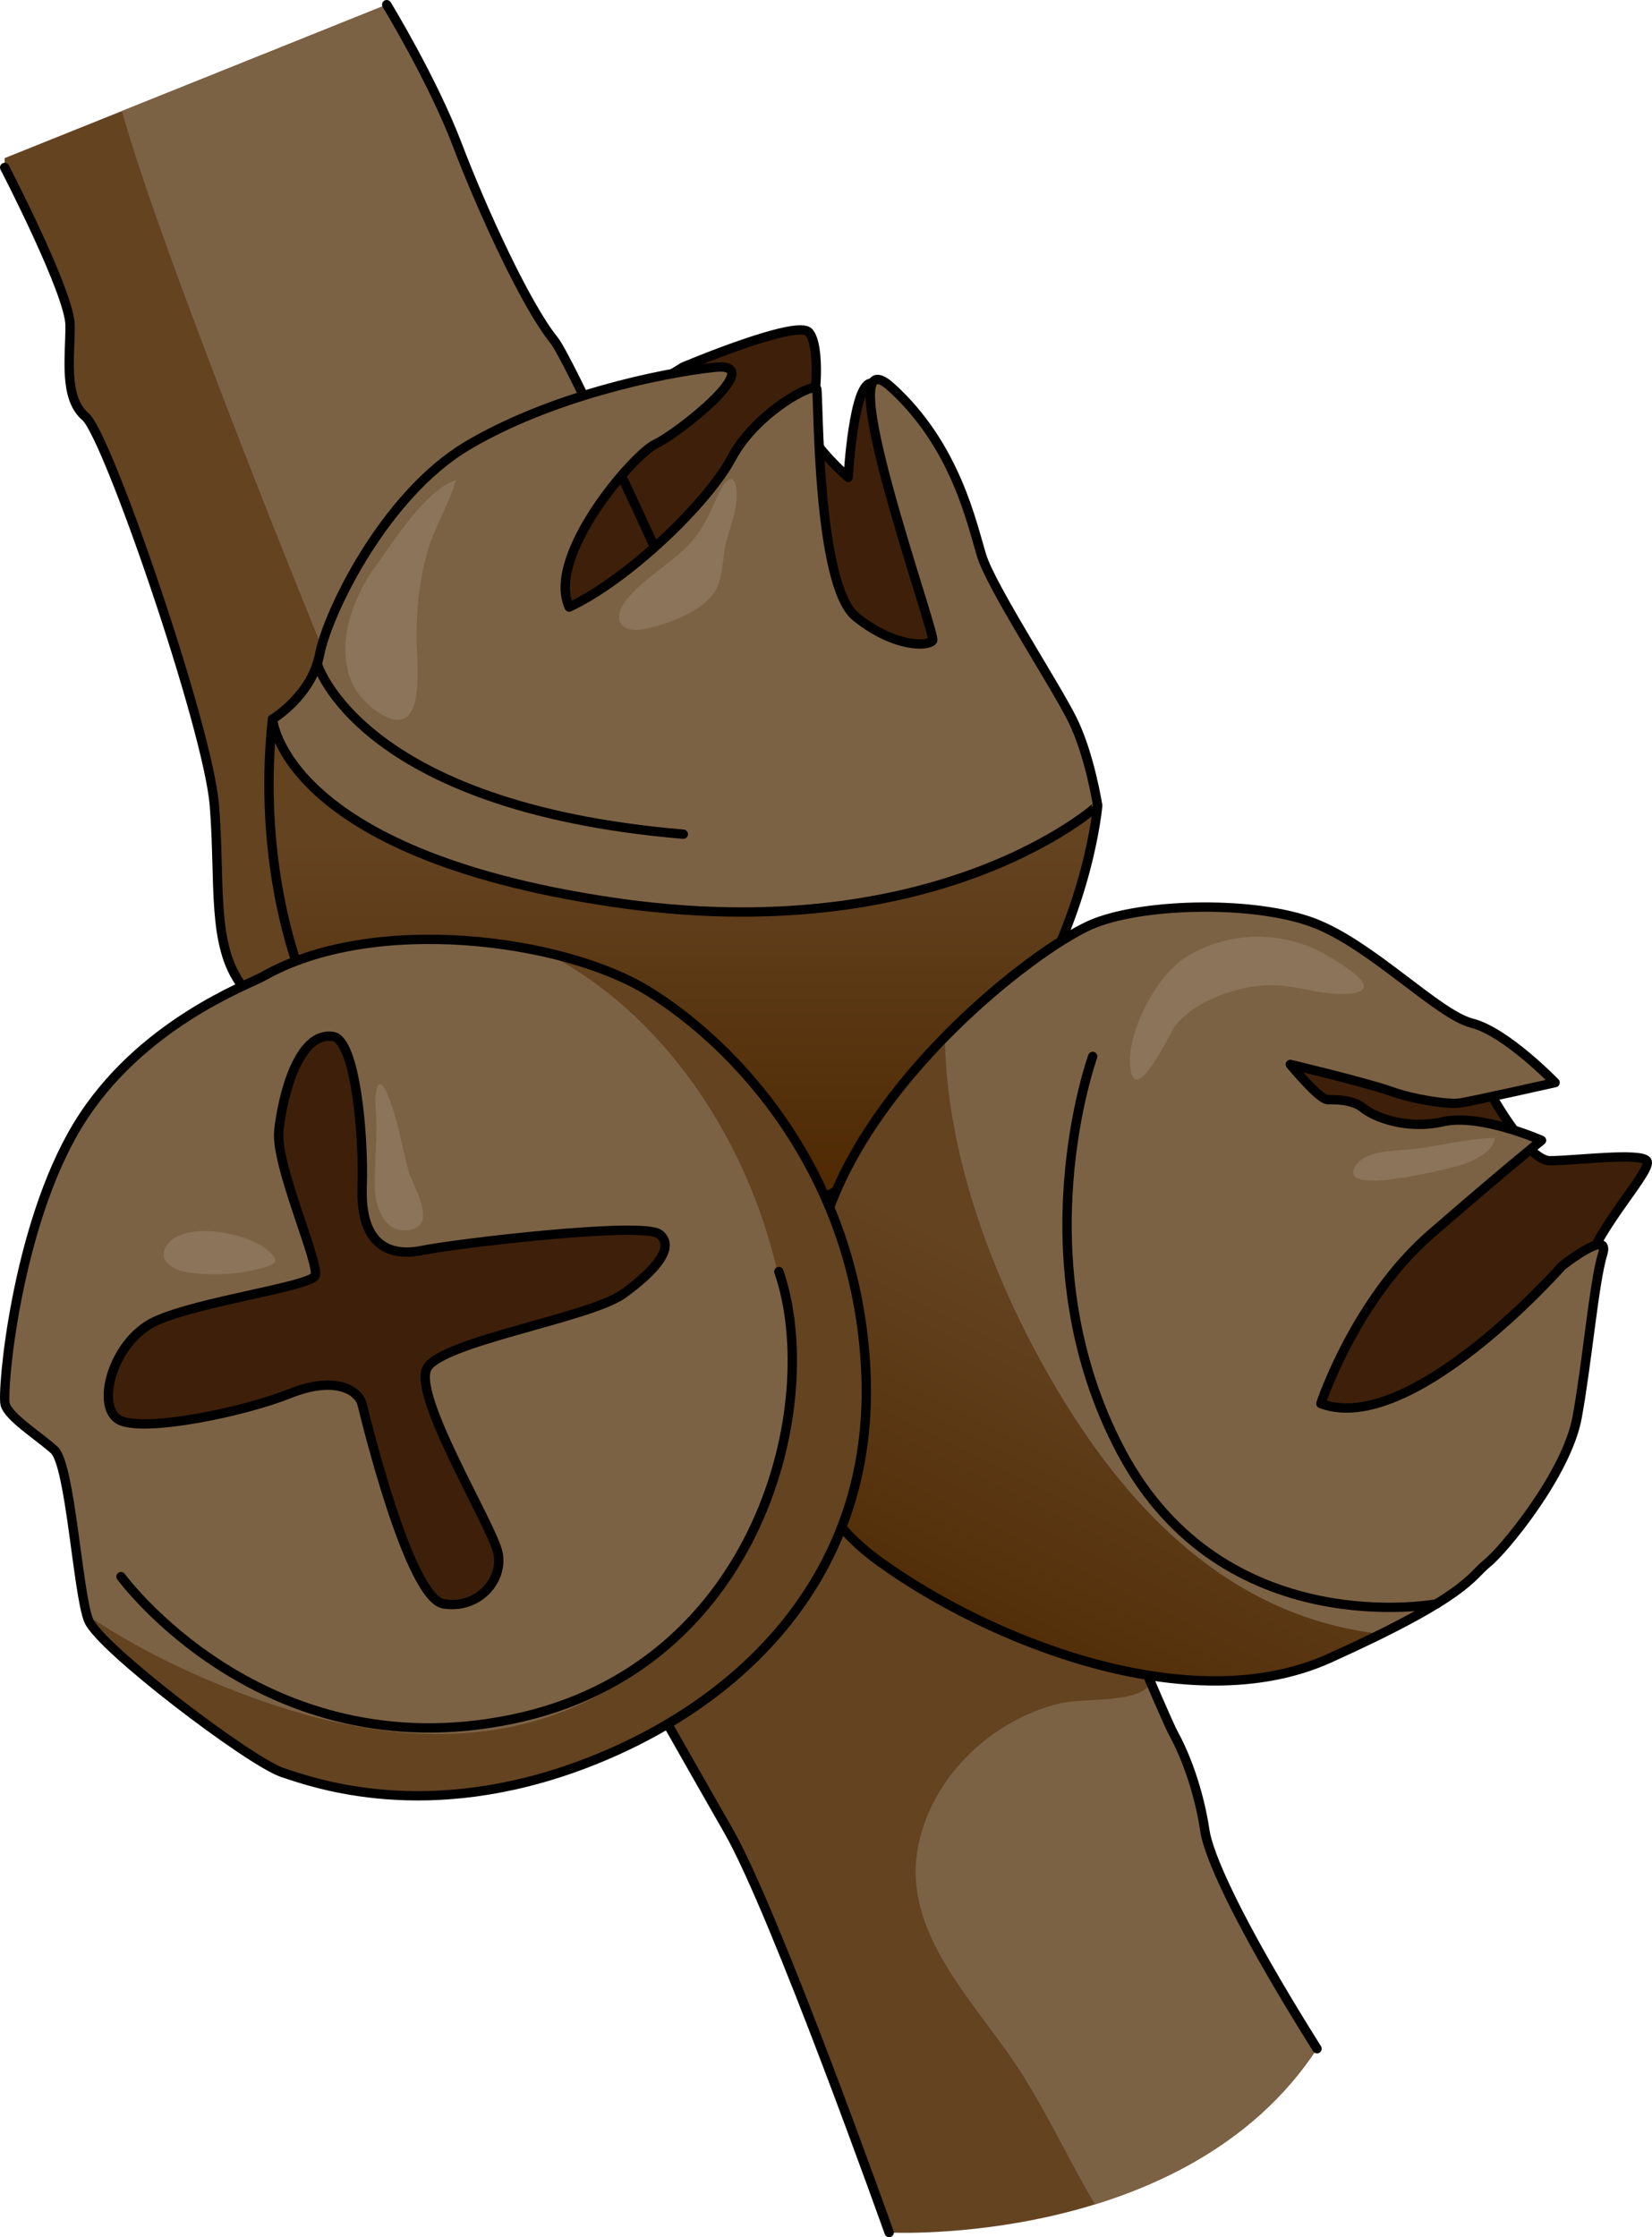 <?xml version="1.0" encoding="utf-8"?>
<!-- Generator: Adobe Illustrator 16.0.0, SVG Export Plug-In . SVG Version: 6.00 Build 0)  -->
<!DOCTYPE svg PUBLIC "-//W3C//DTD SVG 1.1//EN" "http://www.w3.org/Graphics/SVG/1.1/DTD/svg11.dtd">
<svg version="1.1" id="Layer_1" xmlns="http://www.w3.org/2000/svg" xmlns:xlink="http://www.w3.org/1999/xlink" x="0px" y="0px"
	 width="136.528px" height="184.824px" viewBox="0 0 136.528 184.824" enable-background="new 0 0 136.528 184.824"
	 xml:space="preserve">
<g>
	<path fill="#644321" d="M0.386,13.834c0,0,5.406,10.43,5.406,13.066c0,2.635-0.542,5.982,1.273,7.526
		c1.815,1.545,10.138,25.68,10.652,32.114c0.516,6.436-0.268,11.581,2.312,14.929s36.301,63.069,40.162,69.762
		s13.292,33.206,13.292,33.206s24.548,1.287,35.359-15.188c-6.95-11.068-9.01-16.217-9.268-18.019
		c-0.257-1.803-1.029-5.149-2.573-7.98c-1.545-2.831-21.554-51.482-23.519-55.344c-1.966-3.861-25.391-56.948-27.707-59.813
		c-2.317-2.864-5.921-10.72-7.98-16.125C35.737,6.564,31.96,0.386,31.96,0.386L0.386,13.062"/>
	<path fill="#7C6244" d="M108.843,169.25c-6.95-11.068-9.01-16.217-9.268-18.019c-0.257-1.803-1.029-5.149-2.573-7.98
		c-1.545-2.831-21.554-51.482-23.519-55.344c-1.966-3.861-25.391-56.948-27.707-59.813c-2.317-2.864-5.921-10.72-7.98-16.125
		C35.737,6.564,31.96,0.386,31.96,0.386L10.079,9.17c3.071,11.311,18.019,48.514,20.467,53.521
		c5.075,10.378,8.131,21.627,13.985,31.564c6.971,11.833,18.209,3.877,28.237,8.705c4.497,2.166,7.504,6.791,10.432,10.631
		c3.949,5.18,8.257,9.944,10.42,16.177c0.782,2.254,3.302,7.434,1.223,9.608c-1.255,1.313-5.426,0.908-7.204,1.334
		c-5.755,1.379-10.819,6.206-11.816,12.144c-1.133,6.749,4.467,12.292,7.968,17.459c2.535,3.741,4.388,7.914,6.703,11.792
		C97.128,180.063,104.234,176.274,108.843,169.25z"/>
	
		<path fill="none" stroke="#000000" stroke-width="0.772" stroke-linecap="round" stroke-linejoin="round" stroke-miterlimit="10" d="
		M0.386,13.062"/>
	
		<path fill="none" stroke="#000000" stroke-width="0.772" stroke-linecap="round" stroke-linejoin="round" stroke-miterlimit="10" d="
		M0.386,13.834c0,0,5.406,10.43,5.406,13.066c0,2.635-0.542,5.982,1.273,7.526c1.815,1.545,10.138,25.68,10.652,32.114
		c0.516,6.436-0.268,11.581,2.312,14.929s36.301,63.069,40.162,69.762s13.292,33.206,13.292,33.206"/>
	<path fill="#3E200A" d="M56.472,30.316c0,0,9.402-3.971,10.377-2.864s0.649,5.977,0,7.276c-0.649,1.299,3.248,4.708,3.248,4.708
		s0.447-8.07,1.99-7.77s6.127,12.803,6.777,13.29c0.649,0.487,4.059,11.041,4.059,11.041s-16.562,1.922-17.211,1.367
		c-0.648-0.555-14.125,1.23-14.774,1.23s-8.769-3.409-9.255-4.059c-0.487-0.649,0.162-10.391,0-11.04
		c-0.162-0.65,6.007-7.795,6.007-7.795L56.472,30.316z"/>
	
		<path fill="none" stroke="#000000" stroke-width="0.772" stroke-linecap="round" stroke-linejoin="round" stroke-miterlimit="10" d="
		M56.472,30.316c0,0,9.402-3.971,10.377-2.864s0.649,5.977,0,7.276c-0.649,1.299,3.248,4.708,3.248,4.708s0.447-8.07,1.99-7.77
		s6.127,12.803,6.777,13.29c0.649,0.487,4.059,11.041,4.059,11.041s-16.562,1.922-17.211,1.367
		c-0.648-0.555-14.125,1.23-14.774,1.23s-8.769-3.409-9.255-4.059c-0.487-0.649,0.162-10.391,0-11.04
		c-0.162-0.65,6.007-7.795,6.007-7.795L56.472,30.316z"/>
	
		<path fill="none" stroke="#000000" stroke-width="0.772" stroke-linecap="round" stroke-linejoin="round" stroke-miterlimit="10" d="
		M108.843,169.25c-6.95-11.068-9.01-16.217-9.268-18.019c-0.257-1.803-1.029-5.149-2.573-7.98
		c-1.545-2.831-21.554-51.482-23.519-55.344c-1.966-3.861-25.391-56.948-27.707-59.813c-2.317-2.864-5.921-10.72-7.98-16.125
		C35.737,6.564,31.96,0.386,31.96,0.386"/>
	<linearGradient id="SVGID_1_" gradientUnits="userSpaceOnUse" x1="56.473" y1="69.499" x2="56.473" y2="97.746">
		<stop  offset="0" style="stop-color:#644321"/>
		<stop  offset="1" style="stop-color:#4F2A03"/>
	</linearGradient>
	<path fill="url(#SVGID_1_)" d="M90.716,66.551c0,0-2.666,33.282-40.382,37.343c-27.146-8.253-29.11-32.959-27.812-44.487
		c18.186-4.06,34.746-0.812,34.746-0.812L90.716,66.551z"/>
	
		<path fill="none" stroke="#000000" stroke-width="0.772" stroke-linecap="round" stroke-linejoin="round" stroke-miterlimit="10" d="
		M90.716,66.551c0,0-2.666,33.282-40.382,37.343c-27.146-8.253-29.11-32.959-27.812-44.487c18.186-4.06,34.746-0.812,34.746-0.812
		L90.716,66.551z"/>
	<path fill="#7C6244" d="M22.523,59.407c0,0,3.246-1.948,3.896-5.357c0.65-3.41,5.359-13.151,12.178-17.211
		c6.819-4.06,15.911-6.008,20.458-6.494c4.547-0.487-3.085,5.52-4.871,6.331c-1.786,0.813-9.093,9.255-7.144,13.477
		c4.871-2.272,11.453-8.605,13.439-12.34c1.985-3.734,6.856-6.332,7.019-5.683s0,16.236,3.247,18.834
		c3.248,2.599,6.007,2.437,6.332,1.949s-8.843-25.816-3.447-20.945c5.396,4.871,6.695,11.365,7.507,13.963
		c0.812,2.599,6.007,10.555,7.469,13.477c1.461,2.923,2.11,7.145,2.11,7.145S77.564,78.567,50.45,74.507
		S22.523,59.407,22.523,59.407z"/>
	
		<path fill="none" stroke="#000000" stroke-width="0.772" stroke-linecap="round" stroke-linejoin="round" stroke-miterlimit="10" d="
		M22.523,59.407c0,0,3.246-1.948,3.896-5.357c0.65-3.41,5.359-13.151,12.178-17.211c6.819-4.06,15.911-6.008,20.458-6.494
		c4.547-0.487-3.085,5.52-4.871,6.331c-1.786,0.813-9.093,9.255-7.144,13.477c4.871-2.272,11.453-8.605,13.439-12.34
		c1.985-3.734,6.856-6.332,7.019-5.683s0,16.236,3.247,18.834c3.248,2.599,6.007,2.437,6.332,1.949s-8.843-25.816-3.447-20.945
		c5.396,4.871,6.695,11.365,7.507,13.963c0.812,2.599,6.007,10.555,7.469,13.477c1.461,2.923,2.11,7.145,2.11,7.145
		S77.564,78.567,50.45,74.507S22.523,59.407,22.523,59.407z"/>
	
		<path fill="none" stroke="#000000" stroke-width="0.772" stroke-linecap="round" stroke-linejoin="round" stroke-miterlimit="10" d="
		M26.214,54.827c0,0,3.428,11.822,30.258,14.089"/>
	<path fill="#3E200A" d="M122.908,89.86c0,0,3.227,6.032,5.191,6.032c1.963,0,7.435-0.702,7.996,0
		c0.561,0.701-4.069,5.475-4.91,8.699c-0.842,3.225-4.77,10.94-5.331,11.782s-9.82,8.558-10.802,8.838
		c-0.982,0.28-13.047-4.35-13.047-4.35s1.66-13.757,1.742-13.963c0.081-0.205,1.181-9.604,0-10.586
		c-1.182-0.982-3.706-8.137-3.566-9.259c0.141-1.122,5.191-4.489,5.893-4.489s7.575,2.244,7.575,2.244L122.908,89.86z"/>
	
		<path fill="none" stroke="#000000" stroke-width="0.772" stroke-linecap="round" stroke-linejoin="round" stroke-miterlimit="10" d="
		M122.908,89.86c0,0,3.227,6.032,5.191,6.032c1.963,0,7.435-0.702,7.996,0c0.561,0.701-4.069,5.475-4.91,8.699
		c-0.842,3.225-4.77,10.94-5.331,11.782s-9.82,8.558-10.802,8.838c-0.982,0.28-13.047-4.35-13.047-4.35s1.66-13.757,1.742-13.963
		c0.081-0.205,1.181-9.604,0-10.586c-1.182-0.982-3.706-8.137-3.566-9.259c0.141-1.122,5.191-4.489,5.893-4.489
		s7.575,2.244,7.575,2.244L122.908,89.86z"/>
	<path fill="#7C6244" d="M128.519,89.438c0,0-4.068-4.208-6.873-4.91c-2.806-0.701-8.277-6.453-13.047-8.276
		c-4.771-1.823-13.748-1.683-18.097,0c-4.35,1.684-17.995,12.065-22.114,23.989s-4.82,22.166,4.297,28.759
		c9.119,6.593,25.672,13.187,37.176,7.996s11.645-6.733,13.047-7.856c1.402-1.122,6.594-7.435,7.436-12.064
		s1.401-11.223,2.104-13.467c0.702-2.245-3.366,0.983-3.366,0.983s-12.485,14.168-19.921,11.361c0,0,2.806-8.558,9.118-14.028
		c6.313-5.472,9.119-7.716,9.119-7.716s-5.05-2.244-8.136-1.543c-3.087,0.701-5.752-0.422-6.594-1.123s-2.245-0.701-2.946-0.701
		c-0.702,0-3.086-2.907-3.086-2.907s6.313,1.504,8.276,2.206c1.964,0.701,4.77,1.122,5.752,0.981S128.519,89.438,128.519,89.438z"/>
	<linearGradient id="SVGID_2_" gradientUnits="userSpaceOnUse" x1="94.802" y1="110.266" x2="79.864" y2="140.144">
		<stop  offset="0" style="stop-color:#644321"/>
		<stop  offset="1" style="stop-color:#4F2A03"/>
	</linearGradient>
	<path fill="url(#SVGID_2_)" d="M87.386,114.839c-5.137-8.626-9.176-19.185-9.296-29.174c-4.021,4.102-7.839,9.179-9.702,14.575
		c-4.119,11.924-4.82,22.166,4.297,28.759c9.119,6.593,25.672,13.187,37.176,7.996c1.645-0.742,3.049-1.406,4.266-2.009
		C101.967,133.623,93.5,125.107,87.386,114.839z"/>
	
		<path fill="none" stroke="#000000" stroke-width="0.772" stroke-linecap="round" stroke-linejoin="round" stroke-miterlimit="10" d="
		M128.519,89.438c0,0-4.068-4.208-6.873-4.91c-2.806-0.701-8.277-6.453-13.047-8.276c-4.771-1.823-13.748-1.683-18.097,0
		c-4.35,1.684-17.995,12.065-22.114,23.989s-4.82,22.166,4.297,28.759c9.119,6.593,25.672,13.187,37.176,7.996
		s11.645-6.733,13.047-7.856c1.402-1.122,6.594-7.435,7.436-12.064s1.401-11.223,2.104-13.467c0.702-2.245-3.366,0.983-3.366,0.983
		s-12.485,14.168-19.921,11.361c0,0,2.806-8.558,9.118-14.028c6.313-5.472,9.119-7.716,9.119-7.716s-5.05-2.244-8.136-1.543
		c-3.087,0.701-5.752-0.422-6.594-1.123s-2.245-0.701-2.946-0.701c-0.702,0-3.086-2.907-3.086-2.907s6.313,1.504,8.276,2.206
		c1.964,0.701,4.77,1.122,5.752,0.981S128.519,89.438,128.519,89.438z"/>
	
		<path fill="none" stroke="#000000" stroke-width="0.772" stroke-linecap="round" stroke-linejoin="round" stroke-miterlimit="10" d="
		M118.71,132.502c0,0-17.605,3.311-26.046-12.578c-8.441-15.89-2.358-32.646-2.358-32.646"/>
	<path fill="#7C6244" d="M21.694,80.691c-1.047,0.602-10.184,3.895-15.274,12.28c-5.092,8.385-6.289,22.013-5.99,23.061
		c0.3,1.049,2.695,2.545,4.043,3.744c1.348,1.198,1.947,11.83,2.846,14.076s13.328,11.682,16.023,12.579
		c2.695,0.898,11.98,4.222,25.008-0.734c13.028-4.956,23.96-15.738,23.211-32.36c-0.748-16.622-10.931-27.105-17.969-31.447
		C46.552,77.546,30.799,75.468,21.694,80.691z"/>
	<path fill="#644321" d="M71.56,113.336c-0.748-16.622-10.931-27.105-17.969-31.447c-2.168-1.338-5.164-2.459-8.536-3.22
		c2.524,1.323,4.872,2.962,6.935,4.843c7.672,6.996,12.504,17.602,13.197,27.931c0.765,11.412-4.993,22.459-14.967,28.192
		c-11.058,6.354-23.783,3.379-34.758-1.608c-2.813-1.278-5.609-2.827-8.285-4.604c0.047,0.163,0.094,0.31,0.141,0.429
		c0.898,2.246,13.328,11.682,16.023,12.579c2.695,0.898,11.98,4.222,25.008-0.734C61.377,140.741,72.309,129.958,71.56,113.336z"/>
	
		<path fill="none" stroke="#000000" stroke-width="0.772" stroke-linecap="round" stroke-linejoin="round" stroke-miterlimit="10" d="
		M21.694,80.691c-1.047,0.602-10.184,3.895-15.274,12.28c-5.092,8.385-6.289,22.013-5.99,23.061c0.3,1.049,2.695,2.545,4.043,3.744
		c1.348,1.198,1.947,11.83,2.846,14.076s13.328,11.682,16.023,12.579c2.695,0.898,11.98,4.222,25.008-0.734
		c13.028-4.956,23.96-15.738,23.211-32.36c-0.748-16.622-10.931-27.105-17.969-31.447C46.552,77.546,30.799,75.468,21.694,80.691z"
		/>
	<path fill="#3E200A" d="M27.535,85.633c-2.868-0.479-4.192,4.941-4.493,7.786c-0.3,2.846,3.444,11.082,2.995,11.98
		s-9.584,2.097-13.178,3.743c-3.595,1.647-5.092,7.338-2.846,8.236c2.246,0.899,10.184-0.748,13.927-2.246
		c3.743-1.497,5.69-0.3,5.99,0.898s3.893,16.024,6.738,16.473c2.846,0.449,4.941-1.946,4.492-4.192
		c-0.448-2.247-7.188-13.146-5.84-15.334c1.348-2.188,13.478-4.133,16.173-6.08s4.343-3.894,2.995-4.942
		c-1.348-1.048-16.621,0.749-19.616,1.348c-2.996,0.599-5.092-0.749-4.942-5.241S29.332,85.932,27.535,85.633z"/>
	
		<path fill="none" stroke="#000000" stroke-width="0.772" stroke-linecap="round" stroke-linejoin="round" stroke-miterlimit="10" d="
		M27.535,85.633c-2.868-0.479-4.192,4.941-4.493,7.786c-0.3,2.846,3.444,11.082,2.995,11.98s-9.584,2.097-13.178,3.743
		c-3.595,1.647-5.092,7.338-2.846,8.236c2.246,0.899,10.184-0.748,13.927-2.246c3.743-1.497,5.69-0.3,5.99,0.898
		s3.893,16.024,6.738,16.473c2.846,0.449,4.941-1.946,4.492-4.192c-0.448-2.247-7.188-13.146-5.84-15.334
		c1.348-2.188,13.478-4.133,16.173-6.08s4.343-3.894,2.995-4.942c-1.348-1.048-16.621,0.749-19.616,1.348
		c-2.996,0.599-5.092-0.749-4.942-5.241S29.332,85.932,27.535,85.633z"/>
	
		<path fill="none" stroke="#000000" stroke-width="0.772" stroke-linecap="round" stroke-linejoin="round" stroke-miterlimit="10" d="
		M10,130.248c0,0,11.668,16.013,32.273,11.792c20.605-4.22,25.819-26.191,22.096-36.99"/>
	<path fill="#8B7459" d="M30.988,98.255c0.055,1.563,0.856,3.71,2.867,3.354c2.377-0.419,0.239-3.659-0.103-4.918
		c-0.543-1.996-0.865-4.184-1.664-6.137c-0.927-2.262-1.136-0.117-1.037,1.02C31.246,93.793,30.911,96.031,30.988,98.255z"/>
	<path fill="#8B7459" d="M34.423,52.613c0-2.399,0.234-4.529,0.827-6.767c0.579-2.187,1.819-4.084,2.444-6.183
		c-2.487,0.725-5.326,5.285-6.803,7.331c-2.253,3.121-3.933,8.717,0.035,11.617C35.418,61.895,34.423,54.885,34.423,52.613z"/>
	<path fill="#8B7459" d="M93.927,89.181c-0.229-0.015-0.406-0.263-0.494-0.85c-0.431-2.893,2.105-7.702,4.544-9.237
		c3.627-2.284,8.312-2.263,11.948-0.017c0.888,0.548,4.607,2.685,1.693,3.004c-2.181,0.238-4.406-0.717-6.63-0.692
		c-2.622,0.03-6.274,1.24-7.905,3.43C96.769,85.241,94.882,89.241,93.927,89.181z"/>
	<path fill="#8B7459" d="M123.53,94.021c-0.169,1.371-2.324,2.135-3.448,2.409c-1.032,0.252-9.564,2.393-8.082-0.076
		c0.784-1.306,3.139-1.275,4.392-1.387C118.785,94.754,121.117,94.044,123.53,94.021z"/>
	<path fill="#8B7459" d="M56.915,45.004c1.315-1.368,1.81-2.813,2.56-4.401c0.577-1.223,1.38-1.541,1.408,0.192
		c0.025,1.489-0.591,2.793-0.918,4.211c-0.258,1.119-0.205,2.403-0.676,3.473c-0.856,1.941-4.114,3.113-6.035,3.484
		c-2.072,0.399-2.681-0.916-1.462-2.439C53.122,47.86,55.393,46.588,56.915,45.004z"/>
	<path fill="#8B7459" d="M13.965,102.661c-1.193,1.354,0.283,2.274,1.56,2.455c1.921,0.273,3.986,0.196,5.87-0.293
		c1.326-0.345,1.859-0.54,0.771-1.503C20.525,101.871,15.541,100.875,13.965,102.661z"/>
</g>
</svg>
